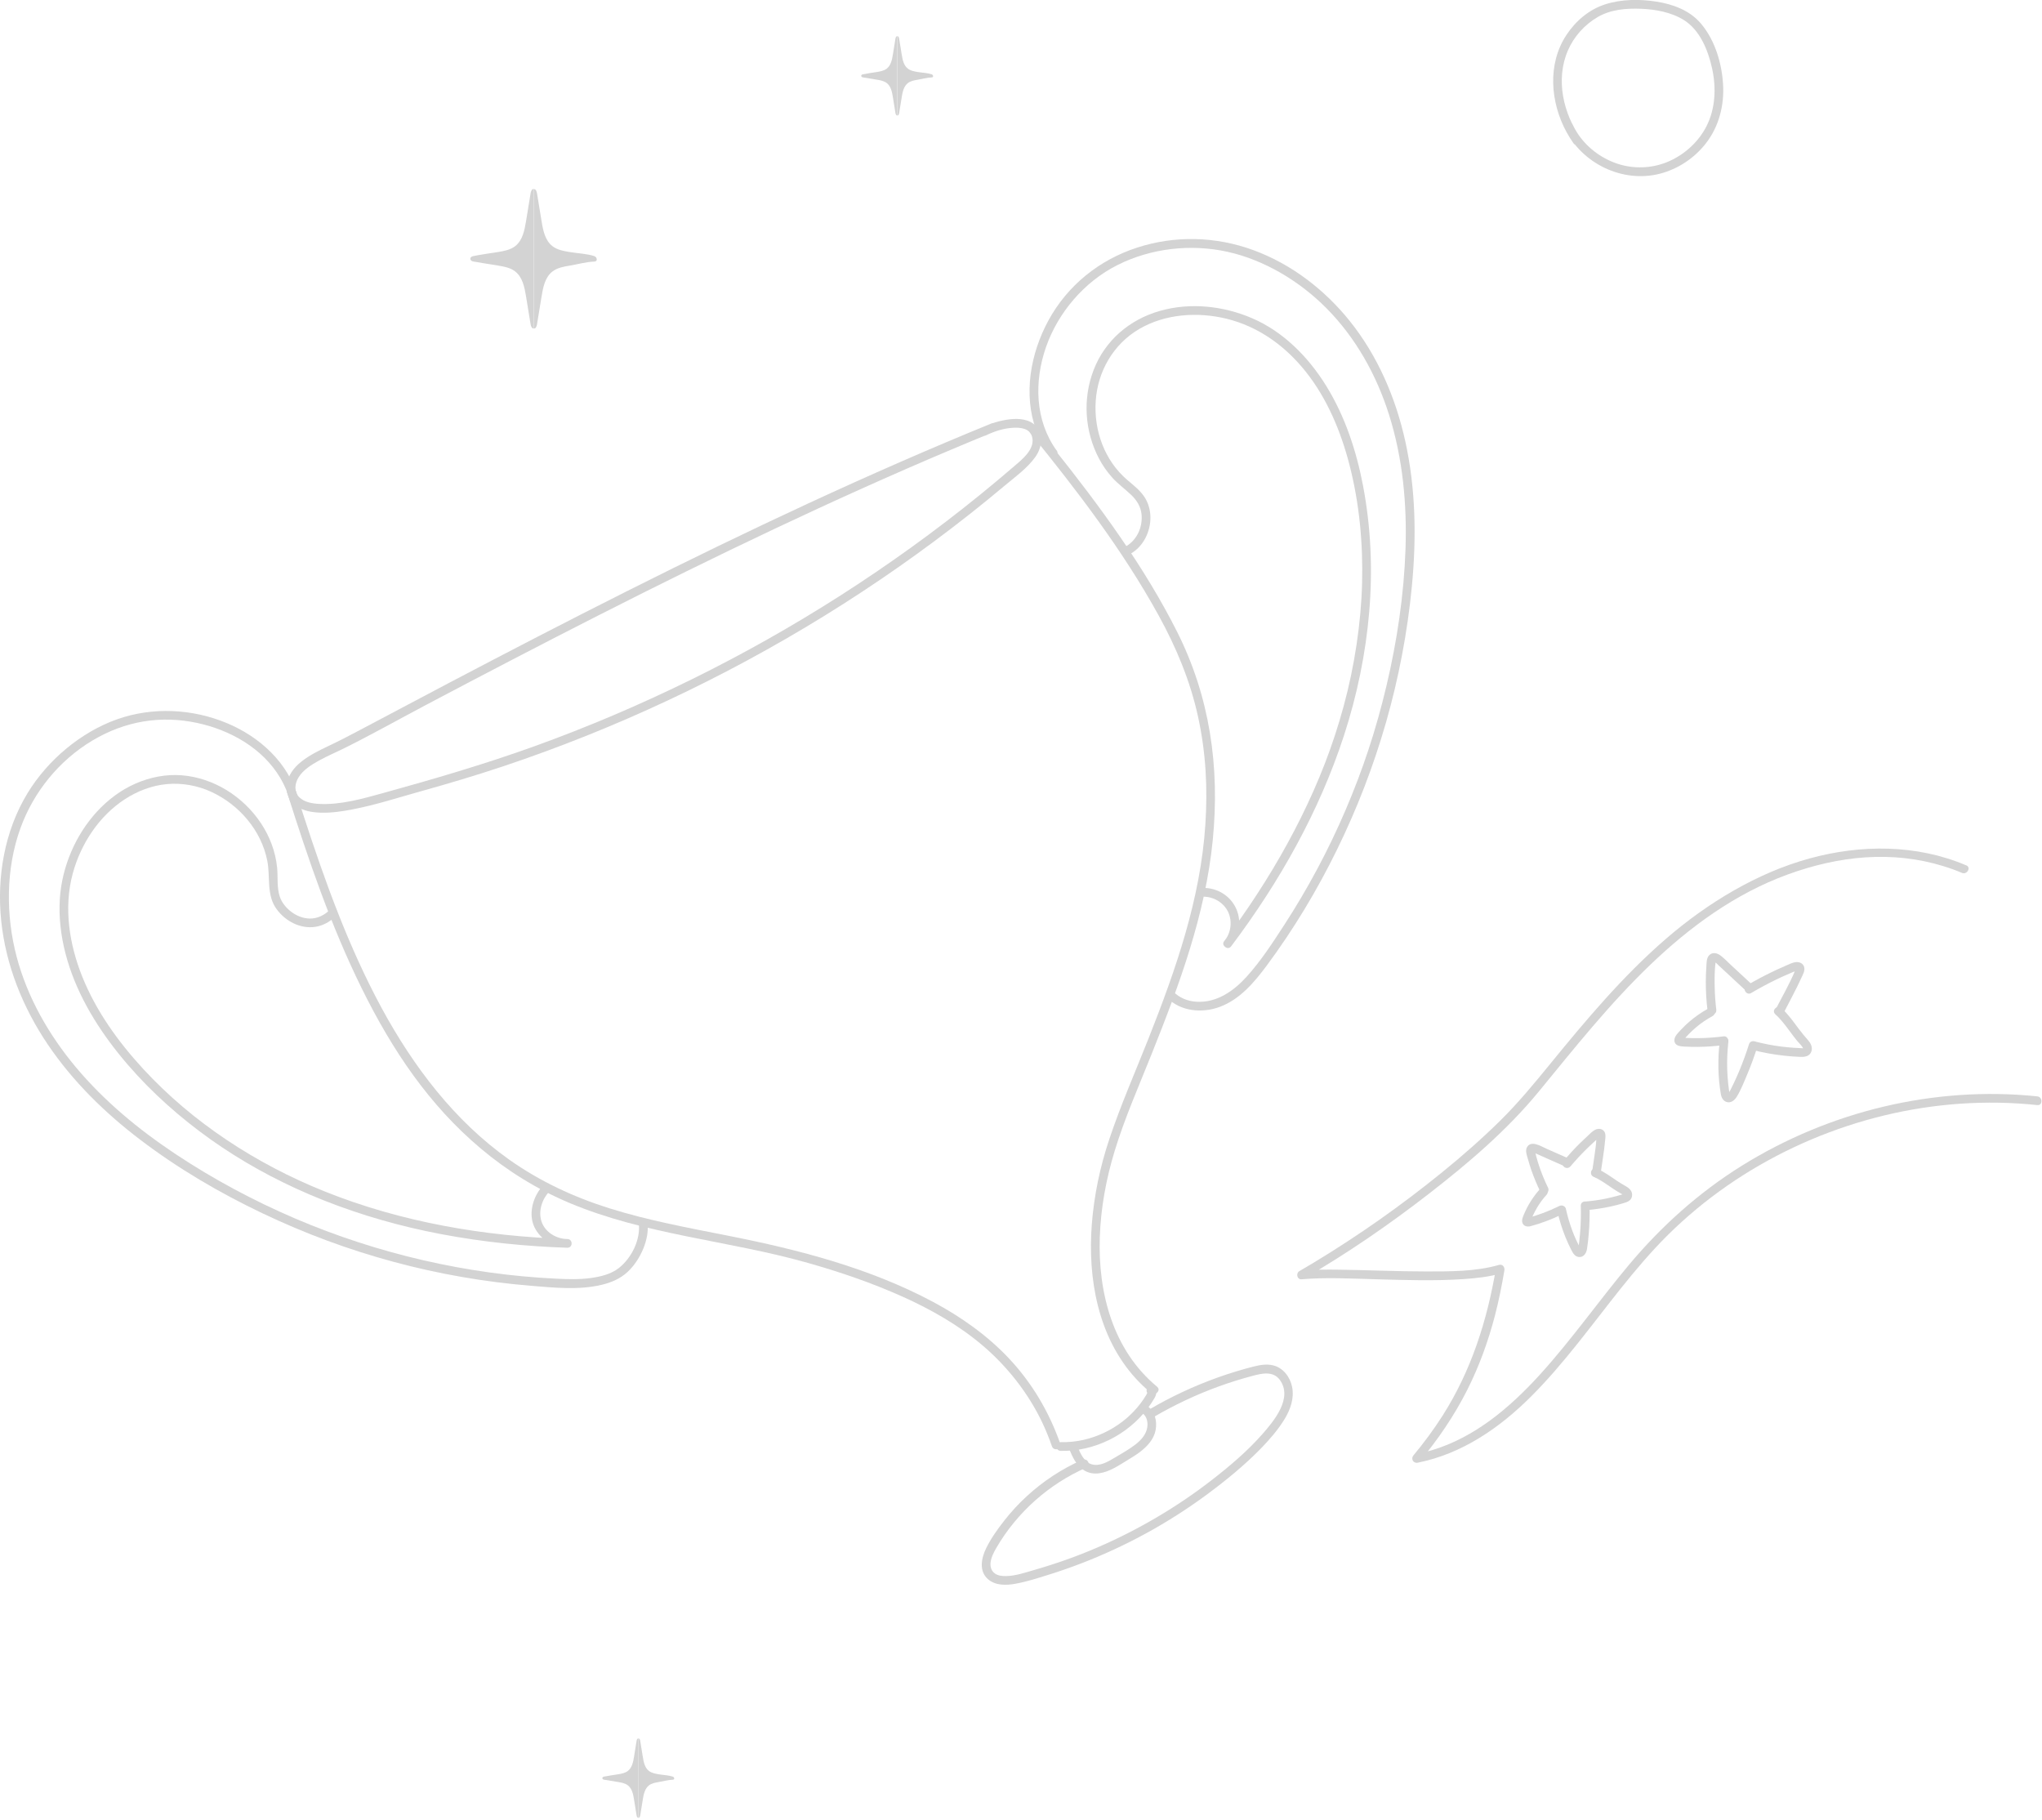<svg width="468" height="417" viewBox="0 0 468 417" fill="none" xmlns="http://www.w3.org/2000/svg">
<g clip-path="url(#clip0_422_4976)">
<path d="M136.23 58.691C134.41 58.121 132.46 58.071 130.57 57.761C129.17 57.531 127.71 57.271 126.6 56.401C124.92 55.091 124.46 52.791 124.12 50.691C123.77 48.551 123.42 46.411 123.07 44.271C123 43.841 122.78 43.291 122.35 43.341V75.291C122.78 75.341 123 74.791 123.07 74.361C123.42 72.221 123.77 70.081 124.12 67.941C124.46 65.841 124.92 63.531 126.6 62.231C127.72 61.361 129.18 61.101 130.57 60.871C132.46 60.561 134.32 60.011 136.23 59.941C137.08 59.911 136.81 58.891 136.23 58.711V58.691Z" fill="#D3D3D3"/>
<path d="M121.61 44.272C121.26 46.411 120.91 48.551 120.56 50.691C120.22 52.791 119.76 55.102 118.08 56.401C116.96 57.272 115.5 57.532 114.11 57.761C112.22 58.072 110.32 58.301 108.45 58.691C107.49 58.892 107.65 59.782 108.45 59.922C110.33 60.261 112.22 60.541 114.11 60.852C115.51 61.081 116.97 61.342 118.08 62.212C119.76 63.522 120.22 65.822 120.56 67.921C120.91 70.061 121.26 72.201 121.61 74.341C121.68 74.772 121.9 75.322 122.33 75.272V43.322C121.9 43.272 121.68 43.822 121.61 44.252V44.272Z" fill="#D3D3D3"/>
<path d="M213.55 17.031C212.51 16.701 211.4 16.681 210.33 16.501C209.54 16.371 208.71 16.221 208.07 15.731C207.11 14.991 206.85 13.681 206.66 12.481C206.46 11.261 206.26 10.041 206.07 8.831C206.03 8.581 205.91 8.271 205.66 8.301V26.471C205.91 26.501 206.03 26.181 206.07 25.941C206.27 24.721 206.47 23.501 206.66 22.291C206.85 21.101 207.12 19.781 208.07 19.041C208.71 18.551 209.54 18.401 210.33 18.271C211.4 18.091 212.46 17.781 213.55 17.741C214.04 17.721 213.88 17.141 213.55 17.041V17.031Z" fill="#D3D3D3"/>
<path d="M205.23 8.831L204.64 12.481C204.45 13.671 204.18 14.991 203.23 15.731C202.59 16.221 201.76 16.371 200.97 16.501C199.9 16.681 198.81 16.811 197.75 17.031C197.21 17.151 197.3 17.651 197.75 17.731C198.82 17.921 199.9 18.081 200.97 18.261C201.76 18.391 202.59 18.541 203.23 19.031C204.19 19.771 204.45 21.081 204.64 22.281C204.84 23.501 205.04 24.721 205.23 25.931C205.27 26.181 205.4 26.491 205.64 26.461V8.301C205.39 8.271 205.27 8.591 205.23 8.831Z" fill="#D3D3D3"/>
<path d="M154.21 407.14C153.17 406.81 152.06 406.79 150.99 406.61C150.2 406.48 149.37 406.33 148.73 405.84C147.77 405.1 147.51 403.79 147.32 402.59C147.12 401.37 146.92 400.15 146.73 398.94C146.69 398.69 146.57 398.38 146.32 398.41V416.58C146.57 416.61 146.69 416.29 146.73 416.05C146.93 414.83 147.13 413.61 147.32 412.4C147.51 411.21 147.78 409.89 148.73 409.15C149.37 408.66 150.2 408.51 150.99 408.38C152.06 408.2 153.12 407.89 154.21 407.85C154.7 407.83 154.54 407.25 154.21 407.15V407.14Z" fill="#D3D3D3"/>
<path d="M145.9 398.94C145.7 400.16 145.5 401.38 145.31 402.59C145.12 403.78 144.85 405.1 143.9 405.84C143.26 406.33 142.43 406.48 141.64 406.61C140.57 406.79 139.48 406.92 138.42 407.14C137.88 407.26 137.97 407.76 138.42 407.84C139.49 408.03 140.57 408.19 141.64 408.37C142.43 408.5 143.26 408.65 143.9 409.14C144.86 409.88 145.12 411.19 145.31 412.39C145.51 413.61 145.71 414.83 145.9 416.04C145.94 416.29 146.06 416.6 146.31 416.57V398.4C146.06 398.37 145.94 398.69 145.9 398.93V398.94Z" fill="#D3D3D3"/>
<path d="M358.63 29.39C362.36 37.41 371.83 42.03 380.42 39.81C384.56 38.74 388.34 36.24 390.96 32.86C393.98 28.98 395.22 24.09 394.9 19.21C394.58 14.33 393.01 9.16 389.84 5.41C387.28 2.38 383.45 0.97 379.62 0.37C375.79 -0.23 371.59 -0.21 367.84 1.01C364.09 2.23 361.09 4.86 359 8.02C354.6 14.69 355.32 23.46 359.02 30.26C359.5 31.14 360.04 31.99 360.61 32.82C361.34 33.87 363.08 32.87 362.34 31.81C358.3 26.04 356.46 18.28 359.33 11.6C360.72 8.37 363.17 5.65 366.2 3.89C369.23 2.13 372.79 1.89 376.09 2.01C379.39 2.13 383.12 2.81 386.01 4.65C389.64 6.97 391.45 11.51 392.36 15.54C393.37 20.01 393.19 24.93 391.04 29.05C389.24 32.51 386.24 35.25 382.71 36.87C379.18 38.49 375.06 38.8 371.28 37.7C367.5 36.6 364.05 34.17 361.8 30.92C361.24 30.11 360.76 29.25 360.34 28.36C360.11 27.87 359.41 27.75 358.97 28C358.47 28.29 358.38 28.88 358.61 29.37L358.63 29.39Z" fill="#D3D3D3"/>
<path d="M227.36 96.989C213.2 102.759 199.19 108.909 185.32 115.329C171.45 121.749 157.51 128.529 143.76 135.439C130.01 142.349 116.29 149.459 102.64 156.639C95.9 160.189 89.16 163.749 82.43 167.329C80.02 168.609 77.62 169.859 75.15 171.019C73.02 172.029 70.89 173.089 69.03 174.569C67.36 175.899 66 177.659 65.75 179.829C65.5 181.999 66.34 183.639 68.05 184.809C69.63 185.879 71.65 186.179 73.51 186.239C75.96 186.309 78.42 185.949 80.82 185.479C86.06 184.469 91.13 182.819 96.26 181.389C102.65 179.609 109.01 177.719 115.3 175.619C128.19 171.309 140.82 166.249 153.13 160.479C165.45 154.709 177.43 148.229 189 141.089C200.52 133.979 211.63 126.199 222.26 117.809C224.94 115.699 227.59 113.539 230.2 111.349C232.64 109.299 235.45 107.309 237.31 104.689C238.78 102.609 239.28 99.559 237.37 97.579C235.88 96.029 233.47 95.859 231.46 96.089C229.19 96.349 226.99 97.039 224.95 98.049C223.8 98.619 224.81 100.339 225.96 99.779C227.89 98.829 230.08 98.139 232.24 98.029C233.85 97.939 235.93 98.159 236.5 99.949C237.44 102.919 234.06 105.449 232.13 107.109C229.65 109.239 227.15 111.329 224.61 113.389C214.42 121.659 203.75 129.349 192.7 136.419C181.69 143.459 170.3 149.889 158.58 155.659C146.81 161.459 134.72 166.609 122.37 171.059C110.95 175.169 99.29 178.569 87.6 181.799C82.96 183.079 78.02 184.479 73.15 184.229C71.59 184.149 69.8 183.859 68.62 182.729C67.33 181.499 67.54 179.579 68.42 178.149C69.5 176.399 71.4 175.239 73.16 174.269C75.08 173.209 77.11 172.359 79.07 171.379C85.44 168.209 91.66 164.699 97.95 161.379C111.03 154.469 124.15 147.629 137.34 140.929C150.63 134.179 163.99 127.579 177.46 121.219C190.8 114.919 204.25 108.839 217.84 103.109C221.18 101.699 224.53 100.309 227.89 98.939C229.07 98.459 228.55 96.529 227.36 97.009V96.989Z" fill="#D3D3D3"/>
<path d="M65.85 181.769C70.67 196.969 75.82 212.149 82.89 226.469C89.96 240.789 98.38 253.269 110.18 263.199C116.29 268.349 123.12 272.559 130.48 275.659C139.09 279.289 148.21 281.449 157.34 283.319C166.64 285.219 176.03 286.819 185.17 289.419C192.51 291.499 199.82 293.989 206.79 297.119C213.39 300.079 219.78 303.709 225.3 308.419C230.82 313.129 235.67 319.239 238.89 326.029C239.72 327.789 240.45 329.599 241.09 331.439C241.51 332.649 243.44 332.129 243.02 330.909C240.47 323.599 236.51 316.889 231.19 311.249C226.23 305.989 220.24 301.769 213.88 298.369C199.32 290.589 183.08 286.389 166.99 283.209C157.81 281.389 148.57 279.699 139.63 276.889C131.47 274.329 123.72 270.709 116.72 265.759C104.16 256.879 94.71 244.379 87.44 230.959C79.85 216.929 74.43 201.839 69.51 186.709C68.92 184.889 68.34 183.069 67.76 181.249C67.37 180.029 65.44 180.549 65.83 181.779L65.85 181.769Z" fill="#D3D3D3"/>
<path d="M236.08 99.159C246.84 112.399 257.27 126.029 265.53 141.009C269.59 148.379 272.79 156.049 274.59 164.299C276.39 172.549 276.79 180.639 276.26 188.849C275.16 205.989 269.48 222.189 263.21 238.029C260.17 245.699 256.83 253.289 254.22 261.119C252.12 267.399 250.74 273.949 250.23 280.559C249.27 293.009 251.64 306.409 260.3 315.899C261.38 317.079 262.55 318.179 263.78 319.199C264.76 320.009 266.19 318.609 265.19 317.789C255.06 309.409 251.63 296.239 252.06 283.529C252.28 276.869 253.5 270.249 255.43 263.879C257.76 256.219 261.04 248.829 264 241.399C270.3 225.639 276.25 209.619 277.94 192.609C279.63 175.599 277.22 159.609 269.79 144.809C262.36 130.009 252.05 115.949 241.53 102.769C240.19 101.089 238.84 99.419 237.48 97.749C236.67 96.749 235.26 98.169 236.07 99.159H236.08Z" fill="#D3D3D3"/>
<path d="M243.07 332.49C250.75 332.66 258.28 328.93 262.94 322.86C263.57 322.04 264.14 321.19 264.65 320.3C265.16 319.41 265.35 317.88 264.03 317.61C262.77 317.35 262.24 319.28 263.5 319.54L263.46 319.52L263.1 319.16C263.04 319.07 263.12 318.99 263.06 319.04C262.93 319.15 262.82 319.47 262.74 319.61C262.53 319.96 262.32 320.3 262.09 320.64C261.65 321.29 261.18 321.92 260.67 322.52C259.64 323.73 258.47 324.85 257.21 325.81C254.62 327.78 251.63 329.2 248.47 329.94C246.7 330.35 244.9 330.53 243.09 330.49C241.8 330.46 241.8 332.46 243.09 332.49H243.07Z" fill="#D3D3D3"/>
<path d="M245.07 332.129C245.83 333.969 246.76 335.949 248.55 337.009C250.73 338.279 253.22 337.549 255.29 336.459C256.4 335.879 257.46 335.189 258.53 334.539C259.47 333.969 260.41 333.399 261.28 332.729C262.93 331.469 264.45 329.849 264.85 327.739C265.25 325.629 264.68 323.359 262.82 322.109C261.75 321.389 260.75 323.119 261.81 323.839C262.87 324.559 263.14 326.019 262.92 327.209C262.63 328.819 261.47 330.069 260.22 331.039C258.73 332.189 257.04 333.109 255.43 334.079C253.91 334.989 251.98 336.129 250.15 335.549C248.47 335.019 247.61 333.089 246.99 331.599C246.78 331.099 246.33 330.749 245.76 330.899C245.29 331.029 244.85 331.629 245.06 332.129H245.07Z" fill="#D3D3D3"/>
<path d="M247.95 334.59C243.33 336.63 239.06 339.45 235.34 342.87C233.47 344.58 231.75 346.45 230.19 348.44C228.63 350.43 227.13 352.52 226.02 354.79C224.91 357.06 224.3 360.03 226.43 361.89C228.16 363.4 230.61 363.32 232.73 362.94C235.27 362.48 237.79 361.67 240.25 360.9C242.86 360.09 245.44 359.18 248 358.2C258.12 354.28 267.72 349.04 276.46 342.6C280.89 339.33 285.22 335.81 289.06 331.86C291.03 329.82 292.94 327.62 294.42 325.19C295.77 322.97 296.67 320.37 296.12 317.76C295.65 315.51 294.04 313.41 291.73 312.88C290.29 312.55 288.82 312.79 287.41 313.14C286 313.49 284.62 313.88 283.25 314.3C277.73 315.98 272.35 318.19 267.24 320.87C265.96 321.54 264.7 322.24 263.46 322.97C262.35 323.62 263.35 325.35 264.47 324.7C269.18 321.95 274.13 319.61 279.25 317.75C281.78 316.83 284.36 316.02 286.96 315.33C289.13 314.75 291.75 314.1 293.31 316.21C296.36 320.37 292.01 325.59 289.33 328.64C285.86 332.58 281.79 336.03 277.64 339.24C269.62 345.45 260.79 350.62 251.48 354.64C246.83 356.65 242.05 358.34 237.18 359.74C235.06 360.35 232.82 361.14 230.6 361.18C229.72 361.2 228.77 361.11 228.03 360.6C227.19 360.02 226.91 359.02 227.03 358.04C227.18 356.85 227.76 355.74 228.35 354.72C228.94 353.7 229.58 352.7 230.26 351.72C231.6 349.79 233.1 347.98 234.73 346.28C237.96 342.93 241.7 340.08 245.8 337.87C246.84 337.31 247.91 336.79 248.99 336.31C249.48 336.09 249.6 335.37 249.35 334.94C249.05 334.43 248.48 334.36 247.98 334.58L247.95 334.59Z" fill="#D3D3D3"/>
<path d="M258.64 127.149C261.66 125.689 263.46 122.459 263.65 119.179C263.75 117.549 263.4 115.869 262.62 114.429C261.62 112.599 259.93 111.329 258.38 110.009C253.16 105.549 250.69 98.739 251.12 91.949C251.55 85.159 255.14 78.879 261.09 75.399C267.04 71.919 274.45 71.419 281.09 73.039C288.39 74.819 294.49 79.229 299.16 85.049C304.15 91.279 307.3 98.849 309.28 106.519C311.56 115.359 312.41 124.579 312.17 133.699C311.93 142.819 310.44 152.679 307.94 161.859C305.44 171.039 302.24 179.129 298.21 187.269C294.18 195.409 289.57 203.019 284.42 210.369C283.15 212.179 281.85 213.969 280.52 215.739C279.84 216.639 281.37 217.829 282.09 216.949C284.18 214.379 284.66 210.749 283.1 207.789C281.54 204.829 278.34 203.249 275.19 203.509C273.92 203.619 273.91 205.619 275.19 205.509C277.61 205.299 280.06 206.479 281.28 208.619C282.5 210.759 282.23 213.639 280.68 215.539L282.25 216.749C287.76 209.409 292.8 201.699 297.17 193.629C301.52 185.599 305.21 177.209 308.03 168.529C311.02 159.339 313 149.809 313.81 140.179C314.62 130.549 314.2 120.879 312.41 111.409C310.89 103.379 308.27 95.409 303.95 88.429C299.89 81.859 294.18 76.039 287 72.939C280.39 70.089 272.76 69.259 265.79 71.259C258.82 73.259 253.26 78.039 250.66 84.749C248.06 91.459 248.63 98.929 251.88 105.099C252.69 106.639 253.7 108.089 254.86 109.389C256.19 110.889 257.82 112.039 259.26 113.419C260.52 114.629 261.42 116.039 261.62 117.809C261.79 119.319 261.5 120.909 260.81 122.269C260.12 123.629 259.03 124.749 257.63 125.429C256.47 125.989 257.48 127.709 258.64 127.159V127.149Z" fill="#D3D3D3"/>
<path d="M242.15 103.229C237.18 96.319 237 87.399 239.72 79.569C242.44 71.739 248.39 64.619 256.11 60.739C263.83 56.859 272.95 55.849 281.35 57.709C289.75 59.569 297.85 64.409 304.06 70.689C310.78 77.489 315.49 85.989 318.36 95.069C321.5 105.029 322.48 115.529 322.12 125.929C321.76 136.329 320.18 146.969 317.75 157.209C315.32 167.449 312.31 176.469 308.38 185.649C304.45 194.829 299.73 203.659 294.29 212.029C291.65 216.089 288.94 220.269 285.68 223.859C282.68 227.169 278.8 229.859 274.15 229.559C272.18 229.429 270.32 228.679 268.93 227.269C268.03 226.349 266.61 227.769 267.52 228.679C270.62 231.819 275.54 232.229 279.54 230.749C284.15 229.039 287.44 225.149 290.29 221.319C296.49 212.959 301.89 203.989 306.46 194.639C311.04 185.289 314.8 175.529 317.67 165.509C320.54 155.489 322.57 144.919 323.58 134.389C324.65 123.289 324.48 112.019 322.07 101.099C319.87 91.159 315.77 81.599 309.39 73.619C303.62 66.409 296.03 60.559 287.33 57.349C278.63 54.139 269.26 53.929 260.59 56.749C251.92 59.569 244.66 65.409 240.29 73.429C236.18 80.989 234.45 90.429 237.51 98.679C238.24 100.649 239.22 102.509 240.45 104.219C241.2 105.259 242.93 104.259 242.18 103.209L242.15 103.229Z" fill="#D3D3D3"/>
<path d="M75.64 208.47C74.37 209.71 72.79 210.53 70.98 210.5C69.42 210.48 67.9 209.84 66.68 208.9C65.57 208.04 64.58 206.85 64.13 205.5C63.41 203.36 63.73 201.04 63.51 198.83C62.78 191.47 58.18 184.9 51.93 181.07C48.82 179.17 45.3 177.96 41.66 177.67C38.02 177.38 34.35 178.12 31.01 179.59C24.33 182.54 19.19 188.5 16.35 195.13C14.89 198.54 13.97 202.16 13.72 205.87C13.44 210.14 13.95 214.46 15.03 218.59C17.23 227.02 21.76 234.7 27.17 241.45C32.58 248.2 38.87 254.09 45.73 259.26C52.57 264.41 59.99 268.76 67.76 272.33C76.25 276.23 85.15 279.21 94.23 281.36C103.31 283.51 113.33 284.95 123.01 285.59C125.35 285.75 127.69 285.86 130.04 285.94V283.94C127.56 283.96 124.94 282.39 124.12 279.97C123.3 277.55 124.25 274.77 125.92 273.03C126.81 272.1 125.4 270.68 124.51 271.62C122.35 273.88 121.13 277.63 122.25 280.66C123.37 283.69 126.68 285.97 130.04 285.94C131.33 285.93 131.33 283.98 130.04 283.94C120.51 283.63 111 282.68 101.64 280.9C92.28 279.12 83.15 276.55 74.35 273.01C66.52 269.87 59 265.94 51.98 261.25C44.96 256.56 38.5 251.12 32.79 244.93C27.06 238.71 22 231.67 18.84 223.78C15.87 216.36 14.56 208.01 16.67 200.19C18.51 193.4 22.68 187.01 28.62 183.15C31.5 181.28 34.79 180.01 38.23 179.69C41.67 179.37 45.25 180 48.43 181.47C54.81 184.41 59.89 190.3 61.26 197.27C62 201.03 60.99 205.14 63.45 208.42C65.46 211.11 68.79 212.89 72.19 212.41C74.06 212.15 75.7 211.19 77.04 209.88C77.96 208.98 76.55 207.56 75.63 208.47H75.64Z" fill="#D3D3D3"/>
<path d="M68.37 182.989C66.13 174.859 59.62 168.899 52.01 165.719C44.07 162.399 34.94 161.959 26.8 164.849C18.66 167.739 11 174.059 6.31 181.769C1.02 190.459 -0.76 201.009 0.28 211.049C1.34 221.219 5.22 230.859 10.92 239.309C16.64 247.779 23.99 254.989 32.1 261.159C40.78 267.769 50.29 273.349 60.14 278.039C69.99 282.729 79.85 286.369 90.16 289.159C100.48 291.949 111.05 293.789 121.71 294.659C126.99 295.089 132.59 295.679 137.79 294.459C140.04 293.939 142.16 293.049 143.86 291.459C145.45 289.969 146.64 288.079 147.46 286.079C148.2 284.249 148.64 282.219 148.4 280.249C148.33 279.709 147.99 279.259 147.4 279.249C146.91 279.249 146.34 279.709 146.4 280.249C146.86 284.039 144.79 288.259 141.83 290.589C140.04 291.999 137.61 292.579 135.4 292.879C132.79 293.239 130.13 293.159 127.5 293.029C117.25 292.539 107.06 291.119 97.06 288.819C87.06 286.519 77.09 283.289 67.59 279.219C58.09 275.149 48.87 270.209 40.23 264.469C31.79 258.859 23.9 252.349 17.38 244.559C11.2 237.169 6.28 228.589 3.81 219.239C1.34 209.889 1.28 199.169 4.7 189.749C7.71 181.459 13.56 174.269 21.14 169.729C28.72 165.189 36.89 163.909 45.17 165.669C52.76 167.289 60.21 171.469 64.25 178.299C65.22 179.939 65.95 181.679 66.46 183.519C66.8 184.759 68.73 184.229 68.39 182.989H68.37Z" fill="#D3D3D3"/>
<path d="M450.66 198.32C439.24 193.46 426.49 193.49 414.64 196.75C402.79 200.01 391.37 206.87 381.77 215.18C371.88 223.74 363.45 233.8 355.21 243.9C351.57 248.36 347.95 252.75 343.85 256.8C339.75 260.85 335.04 264.98 330.37 268.77C321.12 276.27 311.33 283.17 301.13 289.33C300.02 290 298.9 290.66 297.78 291.31C296.97 291.78 297.26 293.26 298.28 293.17C304.02 292.68 309.83 293.02 315.58 293.17C322.16 293.35 328.78 293.57 335.36 293.13C338.29 292.93 341.27 292.62 344.1 291.8L342.87 290.57C340.86 302.55 337.2 314.09 330.64 324.39C328.61 327.58 326.36 330.62 323.94 333.53C323.3 334.3 323.9 335.4 324.91 335.2C335.06 333.18 343.68 327.24 350.9 320.03C358.51 312.43 364.78 303.63 371.48 295.25C374.9 290.98 378.43 286.8 382.32 282.95C386.5 278.82 391.04 275.07 395.86 271.72C405.52 265.03 416.29 259.96 427.59 256.74C438.93 253.51 450.78 252.15 462.56 252.88C464.01 252.97 465.47 253.09 466.92 253.25C468.2 253.38 468.19 251.38 466.92 251.25C455.15 250.02 443.19 250.88 431.68 253.61C420.22 256.33 409.18 260.93 399.18 267.16C389.33 273.3 380.73 281.02 373.29 289.91C366.34 298.21 360.13 307.11 352.83 315.12C346 322.61 337.99 329.41 328.11 332.36C326.88 332.73 325.64 333.03 324.38 333.28L325.35 334.95C329.57 329.88 333.31 324.41 336.28 318.51C339.03 313.06 341.11 307.3 342.64 301.4C343.52 298 344.21 294.56 344.79 291.1C344.91 290.38 344.35 289.64 343.56 289.87C338.2 291.42 332.34 291.37 326.82 291.37C320.23 291.37 313.65 291.06 307.07 290.97C304.14 290.93 301.2 290.92 298.28 291.17L298.78 293.03C308.76 287.25 318.31 280.68 327.43 273.61C336.49 266.59 345.41 259 352.7 250.11C360.87 240.14 368.92 230.01 378.25 221.07C387.35 212.35 397.7 204.8 409.61 200.44C421.52 196.08 433.67 194.88 445.4 198.49C446.84 198.93 448.26 199.44 449.64 200.03C450.81 200.53 451.83 198.81 450.65 198.3L450.66 198.32Z" fill="#D3D3D3"/>
<path d="M354.77 272.13C353.5 269.54 352.51 266.81 351.83 264C351.81 263.92 351.79 263.84 351.77 263.76C351.75 263.58 351.69 263.66 351.62 263.99C351.74 263.86 351.39 264.19 351.37 264.12C351.37 264.14 352.16 264.43 352.18 264.43C352.89 264.74 353.6 265.06 354.3 265.37C355.77 266.02 357.24 266.67 358.72 267.32C359.21 267.54 359.79 267.46 360.09 266.96C360.34 266.53 360.23 265.81 359.73 265.59C357.97 264.81 356.22 264.04 354.46 263.26C353.22 262.71 350.82 261.16 349.92 262.99C349.53 263.8 349.98 264.88 350.2 265.68C350.42 266.48 350.68 267.33 350.96 268.14C351.55 269.84 352.25 271.51 353.04 273.13C353.28 273.62 353.97 273.75 354.41 273.49C354.91 273.2 355.01 272.61 354.77 272.12V272.13Z" fill="#D3D3D3"/>
<path d="M359.83 267.39C360.98 266.04 362.18 264.74 363.44 263.49C364.03 262.91 364.63 262.33 365.25 261.77C365.58 261.47 365.9 261.16 366.24 260.88C366.32 260.82 366.52 260.72 366.58 260.65C366.44 260.86 366.24 260.75 365.96 260.32C365.91 260.34 365.9 260.38 365.94 260.46C365.82 261.1 365.83 261.78 365.76 262.42C365.69 263.06 365.59 263.73 365.5 264.38C365.3 265.77 365.08 267.16 364.89 268.56C364.82 269.09 365.02 269.63 365.59 269.79C366.06 269.92 366.75 269.63 366.82 269.09C367.17 266.52 367.63 263.97 367.87 261.39C367.93 260.75 368.07 260.01 367.75 259.42C367.31 258.61 366.33 258.54 365.58 258.91C364.91 259.25 364.33 259.89 363.78 260.4C363.23 260.91 362.65 261.46 362.09 262C360.81 263.27 359.59 264.59 358.42 265.96C358.07 266.37 358.02 266.97 358.42 267.37C358.78 267.73 359.48 267.78 359.83 267.37V267.39Z" fill="#D3D3D3"/>
<path d="M353.03 272.39C351.4 274.18 350.12 276.22 349.2 278.45C348.98 279 348.74 279.54 348.89 280.14C349.11 281.01 350.02 281.2 350.78 281C351.99 280.68 353.18 280.29 354.35 279.85C355.72 279.34 357.06 278.75 358.37 278.11C358.85 277.87 358.99 277.19 358.73 276.74C358.44 276.25 357.85 276.14 357.36 276.38C356.18 276.96 354.98 277.49 353.75 277.95C353.13 278.18 352.5 278.4 351.87 278.6C351.54 278.7 351.21 278.8 350.88 278.9C350.74 278.94 350.6 278.98 350.46 279.02C350.37 279.05 350.27 279.07 350.18 279.1C350.2 279.11 350.23 279.11 350.25 279.1L350.69 279.36C350.82 279.51 350.86 279.66 350.82 279.82C350.83 279.75 350.85 279.69 350.88 279.63C350.92 279.5 350.98 279.37 351.03 279.25C351.13 278.99 351.24 278.74 351.36 278.48C351.63 277.9 351.93 277.34 352.25 276.79C352.88 275.72 353.61 274.73 354.45 273.81C354.81 273.41 354.84 272.79 354.45 272.4C354.08 272.03 353.4 272 353.04 272.4L353.03 272.39Z" fill="#D3D3D3"/>
<path d="M356.96 277.669C357.4 279.649 358 281.599 358.77 283.479C359.17 284.469 359.61 285.449 360.1 286.399C360.52 287.229 361.04 288.139 362.11 288.069C363.05 288.009 363.56 287.119 363.71 286.289C363.9 285.159 364.01 284.009 364.11 282.869C364.3 280.689 364.36 278.499 364.3 276.309C364.27 275.029 362.27 275.019 362.3 276.309C362.35 278.109 362.32 279.909 362.2 281.709C362.14 282.589 362.06 283.469 361.96 284.349C361.91 284.789 361.86 285.229 361.8 285.659C361.78 285.819 361.7 285.999 361.7 286.159C361.51 286.439 361.69 286.429 362.23 286.149C362.29 286.209 362.29 286.199 362.23 286.119C362.19 286.059 362.15 285.989 362.11 285.919C362.01 285.749 361.93 285.569 361.84 285.399C361.65 285.019 361.46 284.639 361.28 284.249C360.94 283.529 360.64 282.789 360.36 282.039C359.76 280.449 359.28 278.809 358.91 277.149C358.63 275.889 356.7 276.429 356.98 277.679L356.96 277.669Z" fill="#D3D3D3"/>
<path d="M363.48 277.331C365.43 277.171 367.37 276.881 369.27 276.461C370.15 276.261 371.03 276.041 371.89 275.781C372.81 275.511 373.82 275.241 374.03 274.171C374.24 273.101 373.51 272.351 372.68 271.881C371.97 271.481 371.29 271.071 370.61 270.621C369.16 269.641 367.74 268.581 366.13 267.891C365.63 267.681 365.06 267.741 364.76 268.251C364.51 268.671 364.62 269.401 365.12 269.621C366.48 270.201 367.7 271.051 368.92 271.881C369.51 272.281 370.1 272.691 370.71 273.061C370.98 273.231 371.26 273.381 371.54 273.541C371.68 273.621 371.82 273.701 371.96 273.781C371.96 273.781 372.09 273.911 372.07 273.911C372.07 273.911 372.13 273.541 372.18 273.601C372.15 273.571 371.67 273.761 371.61 273.781C371.24 273.891 370.86 274.001 370.48 274.101C369.73 274.301 368.96 274.491 368.2 274.651C366.64 274.981 365.06 275.201 363.47 275.341C362.93 275.391 362.47 275.771 362.47 276.341C362.47 276.851 362.93 277.391 363.47 277.341L363.48 277.331Z" fill="#D3D3D3"/>
<path d="M393.37 231.54C393.14 229.69 393.01 227.83 392.98 225.96C392.95 224.09 392.95 222.28 393.19 220.49C393.19 220.48 393.25 220.18 393.24 220.18C392.8 220.29 392.69 220.37 392.91 220.41L393.06 220.5C393.4 220.71 393.69 221.05 393.98 221.32C394.68 221.97 395.39 222.63 396.09 223.28C397.5 224.59 398.9 225.89 400.31 227.2C401.25 228.07 402.67 226.66 401.72 225.79C400.08 224.27 398.44 222.74 396.79 221.22C396.01 220.49 395.25 219.7 394.41 219.04C393.64 218.42 392.52 218.1 391.73 218.9C391.05 219.58 391.13 220.79 391.07 221.67C390.99 222.75 390.95 223.84 390.95 224.93C390.94 227.14 391.07 229.36 391.34 231.56C391.41 232.1 391.75 232.56 392.34 232.56C392.83 232.56 393.41 232.1 393.34 231.56L393.37 231.54Z" fill="#D3D3D3"/>
<path d="M401.33 227.571C403.23 226.451 405.17 225.411 407.15 224.451C408.14 223.971 409.15 223.521 410.16 223.091C410.59 222.911 411.03 222.701 411.47 222.551C411.5 222.551 411.88 222.481 411.9 222.461C411.74 222.511 411.61 222.411 411.52 222.141C411.49 222.231 411.45 222.321 411.42 222.401C410.15 225.501 408.43 228.411 406.92 231.391C406.34 232.541 408.07 233.551 408.65 232.401C410.05 229.621 411.58 226.901 412.86 224.071C413.2 223.331 413.71 222.471 413.5 221.641C413.29 220.811 412.45 220.401 411.63 220.481C410.73 220.571 409.88 221.051 409.06 221.401C408.15 221.791 407.25 222.201 406.35 222.631C404.3 223.611 402.29 224.681 400.33 225.841C399.22 226.491 400.23 228.221 401.34 227.571H401.33Z" fill="#D3D3D3"/>
<path d="M391.48 231.15C389.92 232 388.46 233.02 387.12 234.18C386.46 234.75 385.83 235.36 385.24 236C384.65 236.64 383.74 237.44 383.75 238.4C383.77 239.69 385.08 239.79 386.05 239.84C387.02 239.89 388.04 239.92 389.04 239.91C391.07 239.9 393.1 239.75 395.11 239.49C395.65 239.42 396.11 239.08 396.11 238.49C396.11 238 395.65 237.42 395.11 237.49C393.46 237.7 391.8 237.84 390.14 237.89C389.34 237.91 388.54 237.92 387.75 237.9C387.35 237.9 386.95 237.88 386.55 237.86C386.32 237.85 386.08 237.84 385.85 237.82C385.75 237.82 385.65 237.81 385.55 237.8C385.26 237.75 385.28 237.8 385.61 237.96L385.75 238.46C385.67 238.57 385.68 238.54 385.79 238.38C385.83 238.34 385.86 238.29 385.9 238.25C386.03 238.09 386.16 237.94 386.3 237.79C386.53 237.53 386.77 237.27 387.01 237.02C387.56 236.46 388.13 235.92 388.73 235.41C389.89 234.43 391.15 233.59 392.48 232.86C393.61 232.24 392.6 230.51 391.47 231.13L391.48 231.15Z" fill="#D3D3D3"/>
<path d="M394.13 238.699C393.68 242.689 393.71 246.809 394.4 250.769C394.54 251.569 394.95 252.339 395.79 252.559C396.74 252.809 397.53 252.139 398.01 251.389C399.02 249.769 399.74 247.869 400.48 246.119C401.35 244.059 402.11 241.959 402.78 239.829C403.17 238.599 401.24 238.069 400.85 239.299C400.21 241.319 399.49 243.309 398.68 245.269C398.29 246.199 397.88 247.129 397.45 248.039C397.22 248.539 396.98 249.029 396.73 249.519C396.63 249.729 396.52 249.939 396.41 250.149C396.37 250.219 396.11 250.539 396.12 250.599C396.01 250.709 396.11 250.739 396.42 250.719C396.47 250.789 396.47 250.739 396.39 250.579C396.4 250.419 396.31 250.169 396.29 250.009C396.21 249.459 396.14 248.909 396.08 248.359C395.97 247.319 395.9 246.269 395.86 245.229C395.79 243.049 395.88 240.879 396.12 238.709C396.18 238.169 395.62 237.709 395.12 237.709C394.53 237.709 394.18 238.169 394.12 238.709L394.13 238.699Z" fill="#D3D3D3"/>
<path d="M401.77 240.64C404.1 241.23 406.47 241.66 408.86 241.92C410.09 242.06 411.32 242.15 412.55 242.2C413.6 242.24 414.74 242.12 415.14 240.96C415.49 239.94 414.97 239.03 414.31 238.29C413.62 237.5 412.95 236.71 412.32 235.87C411.06 234.19 409.85 232.44 408.29 231.02C407.34 230.16 405.92 231.57 406.88 232.43C408.17 233.6 409.2 234.99 410.23 236.38C410.76 237.1 411.3 237.82 411.87 238.52C412.32 239.07 412.93 239.58 413.25 240.22C413.27 240.27 413.29 240.29 413.38 240.2C413.31 240.27 412.9 240.2 412.79 240.2C412.25 240.18 411.71 240.16 411.17 240.12C410.17 240.05 409.17 239.96 408.18 239.83C406.2 239.58 404.25 239.19 402.31 238.7C401.06 238.38 400.53 240.31 401.78 240.63L401.77 240.64Z" fill="#D3D3D3"/>
</g>
<defs>
<clipPath id="clip0_422_4976">
<rect width="467.89" height="416.59" fill="white" transform="translate(0 -0.01)"/>
</clipPath>
</defs>
</svg>
